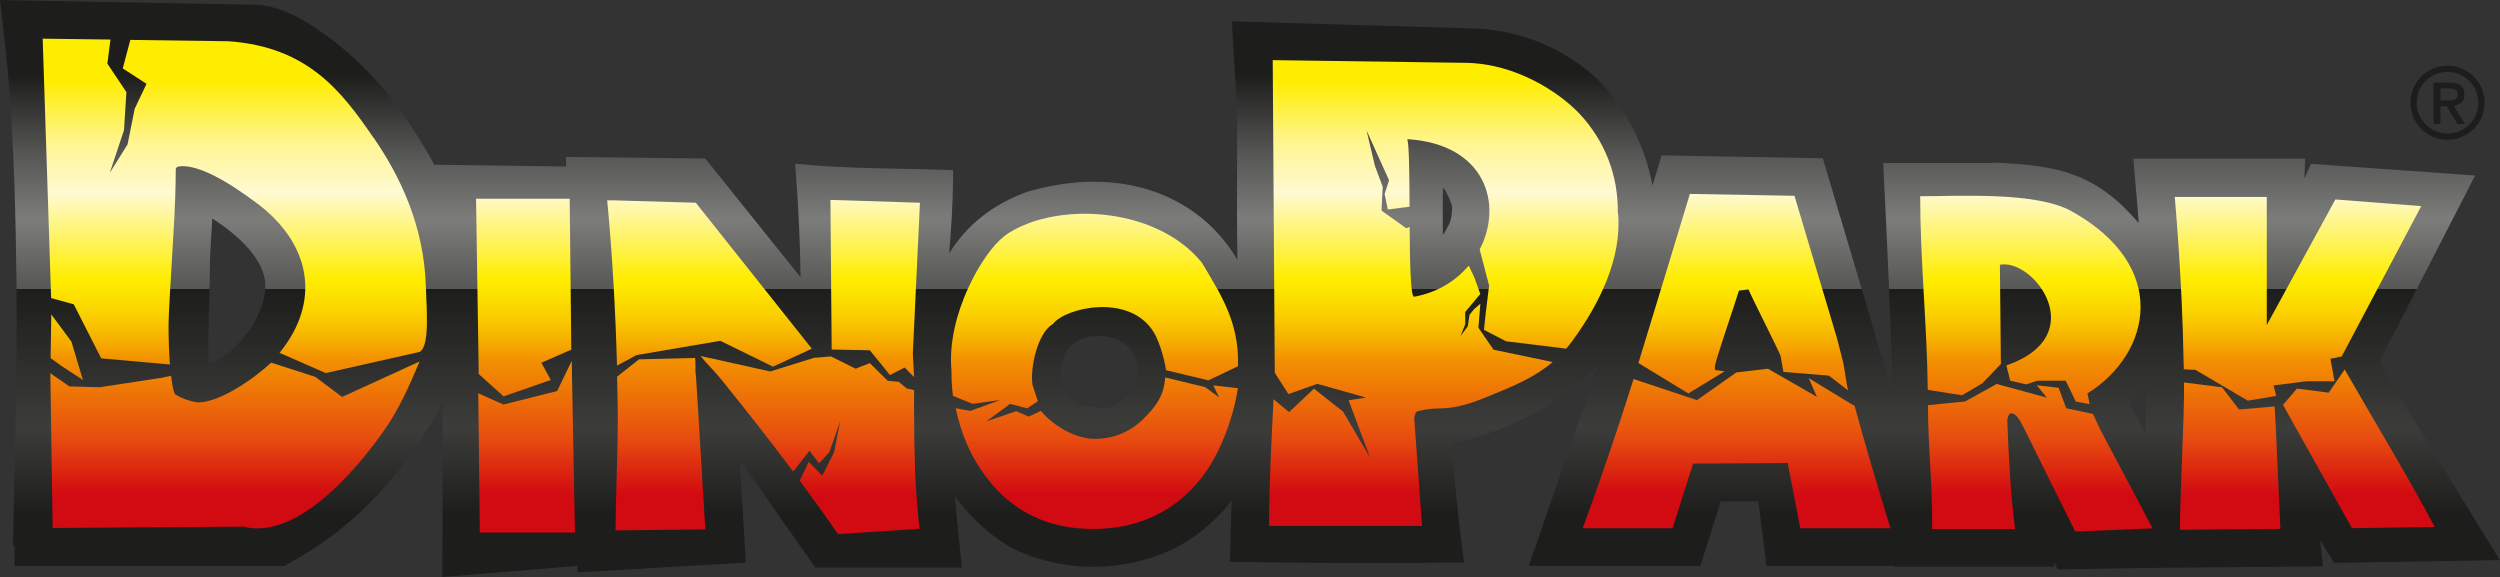 <?xml version="1.0" encoding="UTF-8"?>
<svg id="Vrstva_2" data-name="Vrstva 2" xmlns="http://www.w3.org/2000/svg" xmlns:xlink="http://www.w3.org/1999/xlink" viewBox="0 0 280.64 64.81">
  <rect x="0" y="0" width="280.64" height="64.81" fill="#333333" stroke="none"/>
  <defs>
    <style>
      .cls-1 {
        fill: url(#linear-gradient-15);
      }

      .cls-2 {
        fill: url(#linear-gradient-13);
      }

      .cls-3 {
        fill: url(#linear-gradient-2);
      }

      .cls-4 {
        fill: url(#linear-gradient-10);
      }

      .cls-5 {
        fill: url(#linear-gradient-12);
      }

      .cls-6 {
        fill: #1d1d1b;
      }

      .cls-7 {
        fill: url(#linear-gradient-4);
      }

      .cls-8 {
        fill: url(#linear-gradient-3);
      }

      .cls-9 {
        fill: url(#linear-gradient-5);
      }

      .cls-10 {
        fill: url(#linear-gradient-8);
      }

      .cls-11 {
        fill: url(#linear-gradient-14);
      }

      .cls-12 {
        fill: url(#linear-gradient-17);
      }

      .cls-13 {
        fill: url(#linear-gradient-7);
      }

      .cls-14 {
        fill: url(#linear-gradient-9);
      }

      .cls-15 {
        fill: url(#linear-gradient-11);
      }

      .cls-16 {
        fill: url(#linear-gradient-19);
      }

      .cls-17 {
        fill: url(#linear-gradient-6);
      }

      .cls-18 {
        fill: url(#linear-gradient-16);
      }

      .cls-19 {
        fill: url(#linear-gradient);
        fill-rule: evenodd;
      }

      .cls-20 {
        fill: url(#linear-gradient-18);
      }
    </style>
    <linearGradient id="linear-gradient" x1="140.32" y1="64.81" x2="140.32" y2="0" gradientUnits="userSpaceOnUse">
      <stop offset=".11" stop-color="#1d1d1b"/>
      <stop offset=".26" stop-color="#3c3c3b"/>
      <stop offset=".5" stop-color="#1d1d1b"/>
      <stop offset=".5" stop-color="#373736"/>
      <stop offset=".5" stop-color="#4e4e4d"/>
      <stop offset=".5" stop-color="#575756"/>
      <stop offset=".62" stop-color="#7c7c7b"/>
      <stop offset=".73" stop-color="#575756"/>
      <stop offset=".87" stop-color="#1d1d1b"/>
    </linearGradient>
    <linearGradient id="linear-gradient-2" x1="79.64" y1="55.55" x2="79.64" y2="9.07" gradientUnits="userSpaceOnUse">
      <stop offset="0" stop-color="#d20a11"/>
      <stop offset=".14" stop-color="#e84e0f"/>
      <stop offset=".33" stop-color="#f39200"/>
      <stop offset=".36" stop-color="#f5a700"/>
      <stop offset=".43" stop-color="#facd00"/>
      <stop offset=".49" stop-color="#fde400"/>
      <stop offset=".52" stop-color="#ffed00"/>
      <stop offset=".73" stop-color="#fffad2"/>
      <stop offset=".85" stop-color="#fff591"/>
      <stop offset="1" stop-color="#ffed00"/>
    </linearGradient>
    <linearGradient id="linear-gradient-3" x1="59.11" y1="55.55" x2="59.11" y2="9.07" xlink:href="#linear-gradient-2"/>
    <linearGradient id="linear-gradient-4" x1="58.79" y1="55.55" x2="58.79" y2="9.07" xlink:href="#linear-gradient-2"/>
    <linearGradient id="linear-gradient-5" x1="74.14" y1="55.55" x2="74.14" y2="9.07" xlink:href="#linear-gradient-2"/>
    <linearGradient id="linear-gradient-6" x1="90.94" y1="55.55" x2="90.94" y2="9.07" xlink:href="#linear-gradient-2"/>
    <linearGradient id="linear-gradient-7" x1="26.35" y1="55.55" x2="26.35" y2="9.08" xlink:href="#linear-gradient-2"/>
    <linearGradient id="linear-gradient-8" x1="26.37" y1="55.55" x2="26.37" y2="9.07" xlink:href="#linear-gradient-2"/>
    <linearGradient id="linear-gradient-9" x1="195.68" y1="55.55" x2="195.68" y2="9.07" xlink:href="#linear-gradient-2"/>
    <linearGradient id="linear-gradient-10" x1="7.49" y1="55.55" x2="7.49" y2="9.07" xlink:href="#linear-gradient-2"/>
    <linearGradient id="linear-gradient-11" x1="264.79" y1="55.55" x2="264.79" y2="9.07" xlink:href="#linear-gradient-2"/>
    <linearGradient id="linear-gradient-12" x1="257.97" y1="55.55" x2="257.97" y2="9.08" xlink:href="#linear-gradient-2"/>
    <linearGradient id="linear-gradient-13" x1="227.93" y1="55.55" x2="227.93" y2="9.07" xlink:href="#linear-gradient-2"/>
    <linearGradient id="linear-gradient-14" x1="229.04" y1="55.55" x2="229.04" y2="9.07" xlink:href="#linear-gradient-2"/>
    <linearGradient id="linear-gradient-15" x1="98.25" y1="55.55" x2="98.25" y2="9.07" xlink:href="#linear-gradient-2"/>
    <linearGradient id="linear-gradient-16" x1="250.35" y1="55.55" x2="250.35" y2="9.07" xlink:href="#linear-gradient-2"/>
    <linearGradient id="linear-gradient-17" x1="122.87" y1="55.54" x2="122.87" y2="9.08" xlink:href="#linear-gradient-2"/>
    <linearGradient id="linear-gradient-18" x1="194.95" y1="55.55" x2="194.95" y2="9.08" xlink:href="#linear-gradient-2"/>
    <linearGradient id="linear-gradient-19" x1="162.05" y1="55.55" x2="162.05" y2="9.07" xlink:href="#linear-gradient-2"/>
  </defs>
  <g id="Vrstva_1-2" data-name="Vrstva 1">
    <g>
      <path class="cls-19" d="M49.67,58.65l.03-13.55c-3.06,6.04-7.36,11.23-12.54,15.14h-.01c-1.41,1.04-2.93,2-4.94,3.14l-.26.15H1.63s0-2.34,0-2.42l-.17.25.31-15.15c.07-4.48.14-9.7.08-14.84-.09-6.93-.25-14.38-.85-21.9-.2-2.5-.49-5.03-.77-7.49l-.23-1.97,28.85.53h.03c2.41.16,4.45,1.26,6.13,2.33h.01c3.76,2.46,7.04,5.59,9.77,9.28h0c1.44,2.01,2.79,4.17,4.02,6.44v-.1s14.75.2,14.75.2l-.03-1.07,15.64.17,10.7,13.34c-.05-3.83-.22-7.59-.51-11.42l-.1-1.34,1.34.12c3.41.32,7.15.39,10.77.46,1.57.03,3.04.06,4.51.11l1.11.04v1.11c-.04,3-.23,5.68-.44,8.24,1.98-3.2,4.88-5.5,8.68-6.89h.03s.03-.02.03-.02c2.55-.75,5.08-1.14,7.51-1.14,4.46,0,8.5,1.3,11.7,3.76,1.75,1.34,3.23,3.03,4.41,5.01-.06-3.32-.05-6.59-.04-9.97,0-2.23,0-4.53,0-6.87l-.59-9.93,27.67.81h.02c2.98.17,5.96.99,8.64,2.36,2.88,1.48,5.3,3.57,7.01,6.04,1.99,2.89,3.27,5.93,3.88,9.22l1.03-3.39,18.09.33,5.75,19.32,2.1,7.44c-.2-8.42-.61-16.83-1.01-25.04l-.06-1.19h12.02c.19-.01.38-.03.58-.04h.07s.08,0,.08,0c3.51.17,6.18.46,8.62,1.36,2.64.97,4.85,2.59,7.16,5.24.05.06.11.13.16.19-.05-.63-.1-1.26-.15-1.9l-.46-5.34h19.29l-.09,2.22.75-1.64,18.42,1.31-10.73,20.88c2.95,5.16,7.6,12.71,11.03,18.28.51.82.98,1.6,1.43,2.32l1.05,1.7-18.62.31-1.57-2.58.33,2.97-19.19.17-10.59.17-.44-.88.06.58h-17.98v-.1h-14.33l-.92-7.27-4.21.05-2.3,7.22h-19.26l7.21-20.77.52-1.7c-1.78,2-4.24,3.85-7.2,5.42-2.94,1.55-6.18,2.72-9.25,3.33l.87,8.65.59,4.7h-1.27c-2.89.04-5.88.06-8.89.06-4.83,0-9.73-.04-14.98-.12l-1.15-.02.13-4.69.08-2.19c-1.26,1.6-2.73,3-4.4,4.17h-.01s-.01.02-.01.02c-.61.4-1.23.77-1.87,1.11l-.03.02c-2.8,1.38-5.98,2.12-9.2,2.12-2.81,0-5.63-.57-8.14-1.64h-.03c-.49-.24-.96-.48-1.44-.73l-.03-.02-.03-.02c-2.29-1.43-4.26-3.28-5.88-5.53.06.91.14,1.8.23,2.68.1.94.19,1.88.29,2.81.04.43.09.85.13,1.28l.13,1.25h-16.47l-8.47-12.12.67,11.57-18.88,1.09v-.72s-15.19,1.24-15.19,1.24l.04-6.15ZM240.79,48.58c.06-1.75.11-3.52.11-5.27-.53.68-1.14,1.34-1.84,1.94.03.06.07.13.1.2.15.28.3.57.45.9l1.18,2.23ZM123.2,37.72c-1.23,0-2.26.39-2.99,1.12-.75.75-1.14,1.86-1.14,3.18,0,1.49.54,2.46,1.67,3.07,1.01.54,2.19.63,2.83.68.06,0,.11,0,.16.01.07,0,.15,0,.22,0h0c1.23,0,2.15-.87,2.59-1.39.85-.99,1.33-2.35,1.17-3.29-.41-2.51-2.46-3.16-3.64-3.33-.3-.04-.59-.06-.88-.06ZM23.57,28.97c0,1.7-.04,3.41-.09,5.07-.07,2.24-.14,4.54-.06,6.81.94-.26,2.31-1.1,3.64-2.61,1.67-1.88,2.66-4.08,2.72-6.03.1-3.04-3.2-5.94-5.95-7.68-.05,1.05-.12,2.1-.18,3.12-.03.44-.05.88-.08,1.32ZM161.96,26.34s.19-.21.19-.21l.38-.68c.37-.66.45-1.22.48-2.15,0-.15-.08-.38-.13-.53-.2-.58-.5-1.17-.87-1.77-.02.32-.03.64-.05.96v4.37Z"/>
      <g>
        <path class="cls-3" d="M71.45,39.86l9.41-1.6,5.91,2.9,4.36-2.02-13.02-16.38-9.23-.27h-.72c.58,6.02.94,12.6,1.1,18.55l2.2-1.18Z"/>
        <polygon class="cls-8" points="62.54 43.9 56.51 45.41 53.69 44.15 53.86 59.78 64.54 59.78 64.18 40.52 62.54 43.9"/>
        <polygon class="cls-7" points="56.53 44.5 61.83 42.65 60.77 40.72 64.13 39.25 63.95 22.31 53.44 22.31 53.74 41.99 56.53 44.5"/>
        <path class="cls-9" d="M78.15,42.44c-.03-.23-.05-.46-.08-.7-.02-.21.03-1.12-.04-1.56l-6.3.16-2.46,1.94c.05,2.05.08,2.98.08,5.02v.08c0,1.39-.04,3.45-.13,6.2-.08,2.75-.12,4.57-.12,5.96l10.08-.11-.83-13.63-.21-3.36Z"/>
        <path class="cls-17" d="M102.72,52.55c-.07-1.88-.11-4.01-.11-6.38v-2.38l-.83-.19-.88-.73-1.25-.13-2.01-1.98-1.59.63-2.77-1.38-1.9.16-4.91,1.53-5-1.11-2.83-.63c.75.93,1.62,1.75,2.37,2.69,1.37,1.7,2.73,3.41,4.09,5.14,1.39,1.77,2.7,3.49,3.94,5.16l1.83-2.35,1.07,1.42,1.16-1.26,1.23-3.51-.7,3.53-1.33,2.62-1.51-1.56-1.02,2.1c1.57,2.15,3.21,4.43,4.3,6.01l9.15-.59c-.25-2.36-.41-4.41-.5-6.39,0-.14-.01-.28-.02-.42Z"/>
        <path class="cls-13" d="M41.91,15.44c-3.52-5.13-7.33-10.2-16.28-10.81l-11-.15-.85,3.2,2.67,1.73-1.33,2.8-.8,4-2,3.2,1.6-4.8.27-4.27-2.14-3.2.35-2.7-7.61-.1.95,29.12,2.54.7,3.08,6.07,7.72.69c-.11-1.32-.16-2.81-.16-4.5,0-.82.19-4.26.56-10.33.16-2.7.25-5.06.25-7.08,0-.24.25-.36.74-.36,1.93,0,4.83,1.47,8.69,4.41,5.66,4.42,6.94,10.75,2.22,16.55l5.18,2.27,10.53-2.37c1.19-.57.78-4.96.72-7.21-.19-7.11-3.02-12.69-5.88-16.86Z"/>
        <path class="cls-10" d="M35.38,42.3l-4.94-1.59c-2.71,2.46-6.11,4.47-8.25,4.47-.9-.14-1.73-.43-2.47-.87-.14-.1-.27-.5-.39-1.23-.04-.26-.08-.55-.12-.89l-1.19.24-6.81,1.04-3.41-.09-2.15-1.48.26,17.37,21.41-.15c5.91,1.51,12.48-6.08,15.77-10.76,1.71-2.43,2.85-5.03,4.01-7.78l-8.7,3.98-3.01-2.26Z"/>
        <path class="cls-14" d="M193.59,41.69c-.08-.03-1.05-.14-1.08-.17v-.39c0-.48,1.86-5.85,2.7-8.51l1.07-.13c.23.62,3.46,7.01,3.6,7.46l.32,1.8,5.11.42,2.14,1.65c-.09-.34-.45-2.75-.53-3.09-.23-.91-.47-1.82-.7-2.74l-4.78-16.01-11.74-.21c-.42,1.43-5.31,17.47-5.78,18.98l5.61,3.42,4.07-2.49Z"/>
        <polygon class="cls-4" points="8.02 38.35 5.76 35.3 5.68 40.2 6.81 41.02 9.31 42.66 8.02 38.35"/>
        <path class="cls-15" d="M263.2,41.49l-1.79,2.59-3.56-.46-1.57,1.83,7.74,13.84,9.29-.14c-2.7-5.16-7.12-12.44-10.1-17.67Z"/>
        <path class="cls-5" d="M245.14,40.86c0,.2,0,.4,0,.6l1.31.06,5.88,3.46,3.16-.53s0-.08,0-.12c.03.04-.3-1.11-.27-1.06l3.68-.47h3.17s-.47-2.52-.47-2.52l1.27-.26,8.93-16.88-9.64-.75-7.7,14.1v-14.38h-10.33c.33,3.81.58,7.6.76,11.36.12,2.55.2,5.02.24,7.41Z"/>
        <path class="cls-2" d="M222.49,43.07l2.12-2.21-.11-11.14c3.82-.75,10.35,7.99.73,11.3l.42,1.71,1.81.42,1.24-.41h3.19s1.13,2.34,1.13,2.34l1.56.29s-.25-1.16-.25-1.2c7.19-4.51,9.3-14.3-1.79-20.46-3.97-2.21-12.52-1.68-16.99-1.68,0,7.12.78,14.62.85,21.74l3.86.6,2.22-1.31Z"/>
        <path class="cls-11" d="M234.96,46.47l-3.01-.64-.86-2.3-2.45-.28,1.13,1.39-5.63-1.54-3.55,1.97-4.17.41c.06,6.13.48,7.78.48,13.91h9.3c-.52-4.14-.72-8.08-.87-12.25.08-.45.21-.69.37-.73h.16c.19,0,.41.16.66.48.2.27.48.75.81,1.43,1.86,3.79,3.75,7.57,5.63,11.35l8.69-.36-5.88-11.07c-.4-.86-.68-1.45-.82-1.78Z"/>
        <path class="cls-1" d="M93.36,39.24l4.28.08,2.26,2.78,1.65-.84,1.06,1.07-.14-2.61.8-16.96c-.1-.01-9.93-.31-10.05-.32l.14,16.8Z"/>
        <path class="cls-18" d="M255.35,45.62l-4,.35-1.91-2.49-4.28-.55c0,.68.01.62.01,1.29,0,1.13-.06,3.05-.17,5.76-.19,4.74-.29,7.91-.29,9.49l11.28-.1-.54-11.81-.11-1.95Z"/>
        <path class="cls-12" d="M112.7,26.55c-2.26,1.67-6.49,8.73-5.89,15.09,0,1.05.04,1.8.16,2.8l2.21.89,3.08-.42-3.33,1.22-1.65-.3c.29,1.39.7,2.7,1.23,3.94.59,1.38,1.34,2.66,2.25,3.85,2.92,3.84,6.9,5.76,11.94,5.76s9.23-1.94,12.23-5.81c1.99-2.57,3.51-6.57,4.03-9.99l-2.76-.32.65,1.35-1.55-1.15-4.5-1.09c-.13,2.03-1.02,3.22-2.36,4.57-1.54,1.55-3.4,2.32-5.58,2.32-2.04,0-4.57-1.37-6.01-3.14l-1.37.65-1.41-.61-3.36,1.15,2.68-1.97,1.91.5,1.21-.79-.61-1.85c-.28-1.8.53-5.82,2.31-6.84,1.4-1.84,8.57-3.47,11.28.9.84,1.33,1.38,3.95,1.41,4.3l4.75,1.14,3.33-1.59c0-.13,0-.25,0-.38.05-4.66-1.96-7.71-4.06-11.24-5.25-6.49-16.88-6.9-22.23-2.96Z"/>
        <path class="cls-20" d="M208.17,45.46l-.07.06-5.06-3.07.92,2.1-5.5-3.16-3.55.42-4.42,3.11-7.11-2.37c-.39,1.23-.79,2.48-1.21,3.76-.08.25-.16.49-.24.74-1.24,3.78-2.66,7.86-4.26,12.25h10.08l2.31-7.26,10.62-.06,1.41,7.32h10.13c-1.12-3.6-2.18-7.15-3.17-10.64-.3-1.07-.6-2.14-.89-3.2Z"/>
        <path class="cls-16" d="M181.61,23.97c.07-4.42-1.55-8.24-4.25-11.15-2.07-2.22-7.05-5.77-13.07-5.77l-21.42-.3.23,35.09,1.53,2.4,3.25-1.15,5.46,1.54-1.95.31,2.41,6.43-3.03-5.16-3.27-2.58-2.79,2.63-1.75-1.44c-.23,4.73-.5,9.48-.5,14.22h17.17s-.88-12.15-.88-12.15c.11-.38.18-.6.23-.65.09-.1,1.35-.39,2.61-.39,1.96,0,3.77-.65,5.6-1.4,2.79-1.14,5.09-2.1,7.1-3.81l-6.63-1.38-1.7-2.47.22-2.7-.7.61-.52.64-.19,1.28-.82,1.11.53-1.33v-1.38s1.69-2.02,1.69-2.02l-.67-1.87-.63-1.31c-1.45,1.71-3.53,3.03-6.13,3.49-.4,0-.47-3.76-.5-7.84-.2.09-.37.15-.41.13l-2.75-1.96.14-2.67-.88-2.35-.93-3.96,2.52,5.58-.5,1.53.36,1.75,2.44-.32c-.02-3.54-.04-6.83-.25-7.58,8.8.55,10.77,7.33,8.12,12.38l1.06,4.06-.35,2.85-.23,2.11,2.47,1.29,6.76.83c.26-.3.52-.62.77-.97,2.89-3.98,5.49-9.08,5.06-14.21Z"/>
      </g>
      <g>
        <path class="cls-6" d="M276.3,11.53c.23-.2.35-.5.35-.92,0-.47-.14-.81-.43-1.02-.29-.21-.71-.32-1.27-.32h-1.77v4.66h.77v-1.99h.72l1.2,1.99h.87l-1.31-2.05c.34-.04.63-.15.87-.35ZM274.81,11.28h-.85v-1.36h.92c.11,0,.23,0,.35.02.12.01.23.04.33.09.1.04.18.11.24.19.07.08.1.2.1.34,0,.17-.03.3-.09.4-.06.09-.14.17-.24.22-.1.05-.21.08-.34.09-.13.01-.27.02-.41.02Z"/>
        <path class="cls-6" d="M274.75,7.37c-2.3,0-4.16,1.86-4.16,4.16s1.86,4.16,4.16,4.16,4.16-1.86,4.16-4.16-1.86-4.16-4.16-4.16ZM274.75,14.99c-1.91,0-3.46-1.55-3.46-3.46s1.55-3.46,3.46-3.46,3.46,1.55,3.46,3.46-1.55,3.46-3.46,3.46Z"/>
      </g>
    </g>
  </g>
</svg>